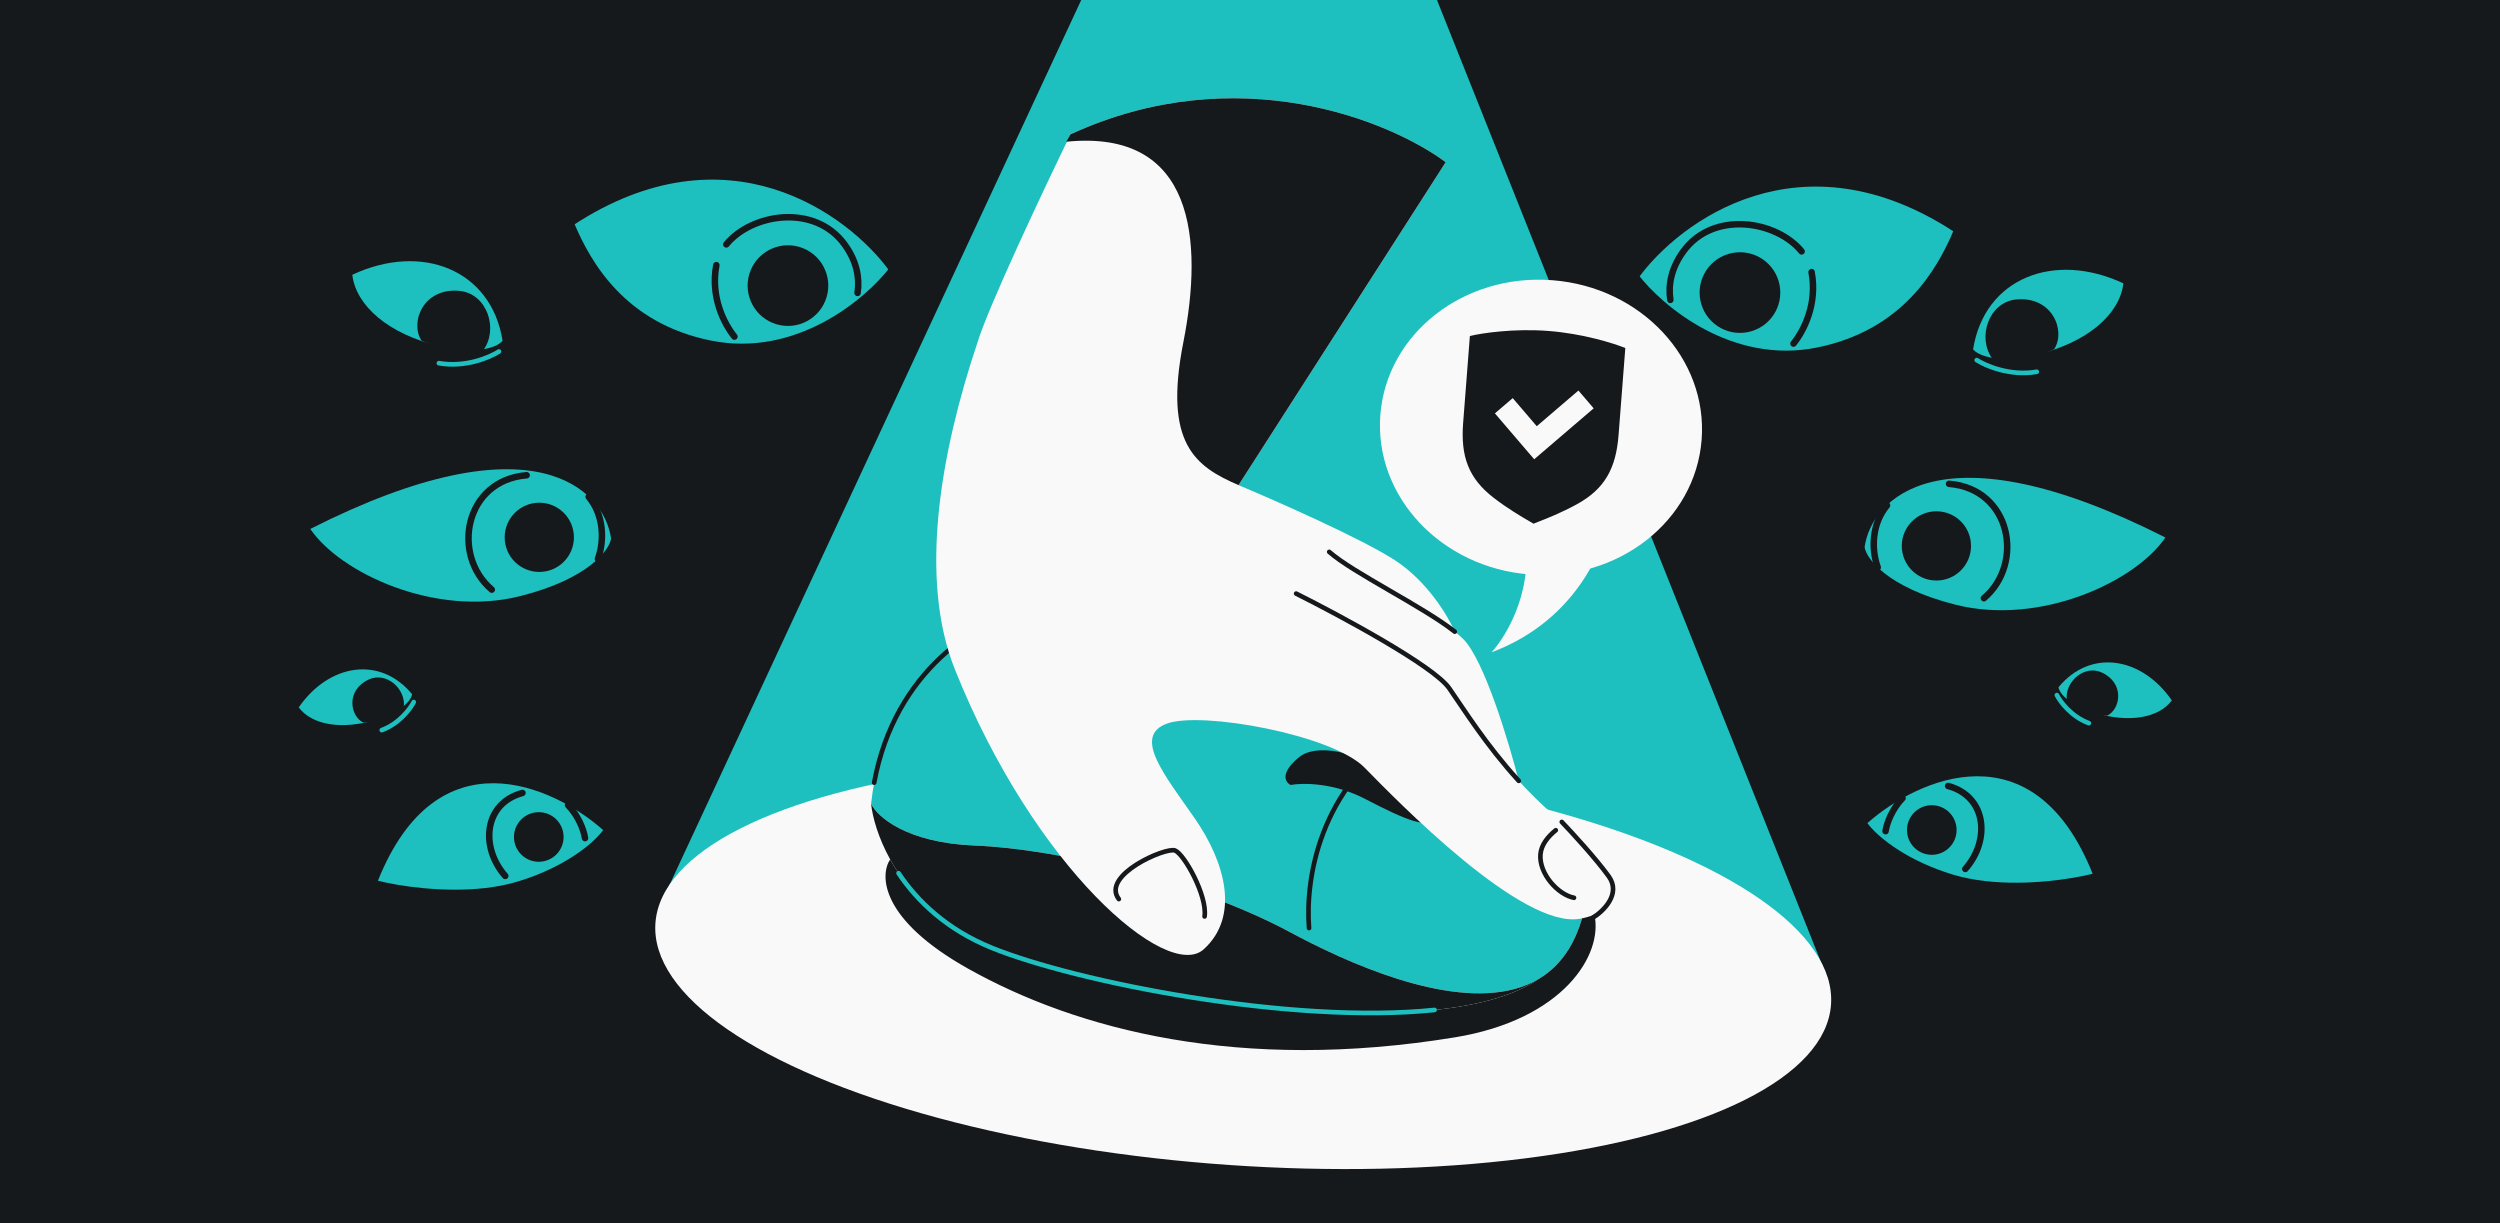 <svg width="1304" height="638" viewBox="0 0 1304 638" fill="none" xmlns="http://www.w3.org/2000/svg">
<rect x="0" y="0" width="1304" height="638" fill="#808080" stroke="none"/>
<g clip-path="url(#clip0_354_610)">
<rect width="1304" height="638" transform="matrix(1 0 0 -1 0 638)" fill="#16191C"/>
<path d="M947.792 181.266C903.222 190.305 866.903 159.521 854.315 142.999C905.365 82.593 969.291 86.743 1019.16 119.84C1010.37 140.773 992.362 172.226 947.792 181.266Z" fill="#1EBFBF"/>
<path d="M944.924 141.935C948.05 158.6 940.875 172.497 935.486 179.211M871.245 156.425C870.085 148.591 871.656 139.892 878.034 131.116C893.652 109.624 926.597 115.027 939.722 131.116" stroke="#16191C" stroke-width="3.394" stroke-linecap="round"/>
<circle cx="21.035" cy="21.035" r="21.035" transform="matrix(-0.959 0.284 0.284 0.959 921.755 126.459)" fill="#16191C"/>
<path d="M848.579 159.424C863.57 176.317 904.665 208.09 949.122 200.041M853.507 144.424C875.38 114.221 939.351 67.07 1020.25 120.098" stroke="#16191C" stroke-width="2.424" stroke-linecap="round"/>
<path d="M1129.47 280.359C1011.95 220.878 976.037 260.525 972.585 285.35C973.192 290.758 983.687 306.288 1020.09 315.432C1064.38 326.557 1113.96 303.271 1129.47 280.359Z" fill="#1EBFBF"/>
<path d="M979.431 295.976C975.884 286.118 976.477 272.93 984.277 263.618M1034.81 312.031C1056.1 293.97 1049.02 254.996 1016.63 252.365" stroke="#16191C" stroke-width="3.394" stroke-linecap="round"/>
<circle cx="18.061" cy="18.061" r="18.061" transform="matrix(-1 0 0 1 1028.09 266.683)" fill="#16191C"/>
<path d="M1091.53 455.754C1060.7 378.689 1000.36 406.024 974.047 429.324C976.24 432.451 981.682 437.945 990.588 443.576C997.645 448.037 1006.88 452.586 1018.39 456.112C1023.85 457.784 1029.64 458.891 1035.51 459.564C1057.63 462.1 1080.84 458.475 1091.53 455.754Z" fill="#1EBFBF"/>
<path d="M992.355 416.317C987.073 421.782 984.19 429.036 983.507 433.533M1025.11 453.246C1038.33 438.223 1036.26 415.391 1016.14 409.962" stroke="#16191C" stroke-width="3.394" stroke-linecap="round"/>
<circle cx="12.94" cy="12.94" r="12.94" transform="matrix(-1 0 0 1 1020.56 419.99)" fill="#16191C"/>
<path d="M1107.55 147.797C1071.56 130.93 1035.14 144.938 1029.18 182.139C1030.97 184.809 1040.71 190.094 1062.29 184.973C1088.54 178.742 1105.66 164.036 1107.55 147.797Z" fill="#1EBFBF"/>
<path fill-rule="evenodd" clip-rule="evenodd" d="M1071.43 182.172C1069.58 183.043 1067.57 183.902 1065.39 184.741C1056.96 187.975 1047.94 188.448 1039.27 187.182C1031.17 176.257 1037.15 157.654 1051.59 156.212C1070.48 154.325 1077.73 172.608 1071.43 182.172Z" fill="#16191C"/>
<path d="M1031.07 187.827C1035.76 190.867 1048.6 196.341 1062.38 193.915" stroke="#1EBFBF" stroke-width="2.424" stroke-linecap="round"/>
<path d="M1132.84 365.355C1117.14 342.595 1090.36 338.226 1073.72 358.475C1073.86 360.707 1077.85 367.297 1092.61 371.795C1110.56 377.267 1126.01 374.444 1132.84 365.355Z" fill="#1EBFBF"/>
<path fill-rule="evenodd" clip-rule="evenodd" d="M1099.08 373.321C1097.66 373.195 1096.15 373.006 1094.55 372.743C1088.35 371.729 1082.77 368.847 1078.01 365.043C1076.98 355.64 1087.1 346.567 1096.28 350.769C1108.28 356.264 1106.22 369.791 1099.08 373.321Z" fill="#16191C"/>
<path d="M1072.86 362.551C1074.61 366.025 1080.4 373.817 1089.53 377.198" stroke="#1EBFBF" stroke-width="2.424" stroke-linecap="round"/>
<path d="M585.879 -47.083L343.495 473.846C498.266 481.454 902.095 511.887 953.854 511.887L730.738 -47.083H585.879Z" fill="#1EBFBF"/>
<ellipse cx="648.467" cy="502.755" rx="307.329" ry="105.157" transform="rotate(3.958 648.467 502.755)" fill="#F9F9F9"/>
<path d="M454.364 419.249C461.526 352.06 509.677 324.259 532.856 318.757C587.001 330.704 668.96 353.494 732.775 381.95C789.964 407.451 832.581 437.502 827.55 468.377C824.009 490.106 814.868 503.398 802.44 510.711C771.374 528.99 719.772 509.908 683.772 491.871C680.054 490.008 676.502 488.157 673.157 486.358C624.463 460.184 553.134 442.851 508.421 441.04C472.65 439.592 457.479 425.909 454.364 419.249Z" fill="#1EBFBF"/>
<path d="M732.776 381.95C789.965 407.452 832.583 437.503 827.552 468.377C829.514 470.846 830.887 473.79 831.63 477.062M732.776 381.95C668.961 353.495 587.002 330.705 532.858 318.758C510.988 323.949 466.889 348.991 455.961 408.235M732.776 381.95C688.326 410.954 680.765 458.048 682.791 484.084" stroke="#16191C" stroke-width="2.424" stroke-linecap="round"/>
<path d="M508.421 441.04C472.65 439.591 457.479 425.909 454.365 419.249C455.097 426.249 458.018 436.861 464.302 448.249C473.493 464.907 489.877 483.223 517.127 494.321C574.479 517.678 747.571 548.322 802.441 510.71C771.374 528.99 719.772 509.907 683.772 491.871C680.054 490.008 676.503 488.156 673.157 486.358C624.463 460.184 553.134 442.851 508.421 441.04Z" fill="#16191C"/>
<path d="M827.551 468.376C824.01 490.106 814.869 503.398 802.441 510.71C747.572 548.322 574.48 517.678 517.128 494.321C489.878 483.223 473.494 464.907 464.303 448.25C458.784 456.554 459.173 479.572 504.88 505.206C562.015 537.248 646.755 559.403 758.781 541.097C815.63 531.807 836.342 497.832 831.629 477.061C830.887 473.789 829.513 470.845 827.551 468.376Z" fill="#16191C"/>
<path d="M677.62 394.924C690.397 384.42 729.991 397.821 745.302 425.71C746.493 432.997 733.006 427.72 712.293 416.844C695.723 408.143 679.335 408.281 673.212 409.437C670.422 408.101 667.397 403.327 677.62 394.924Z" fill="#16191C"/>
<path d="M748.262 526.791C673.666 534.531 561.21 512.273 517.129 494.321C493.772 484.808 478.398 469.993 468.694 455.465" stroke="#1EBFBF" stroke-width="2.424" stroke-linecap="round"/>
<path d="M627.842 495.166C608.899 512.288 539.6 453.011 498.093 349.218C479.136 301.815 490.412 236.607 509.893 178.495C515.87 159.168 544.706 98.15 558.377 70.057C645.348 30.037 725.087 63.077 754.086 84.599L693.322 179.313L646.02 253.043C666.185 261.514 710.753 281.225 727.71 292.294C744.667 303.362 755.502 321.691 758.799 329.471C760.459 330.779 761.926 332.044 763.158 333.256C774.078 344.002 787.059 387.094 792.185 407.296C797.592 413.22 803.566 419.173 810.165 424.93C837.702 448.951 854.769 473.28 824.406 479.177C794.044 485.073 728.526 417.464 711.702 400.342C694.878 383.221 626.454 370.79 608.606 377.447C590.758 384.104 607.346 404.07 623.241 426.954C639.137 449.838 646.785 478.044 627.842 495.166Z" fill="#F9F9F9"/>
<path d="M754.085 84.599L646.02 253.043C623.628 243.34 606.755 231.64 617.24 178.496C627.726 125.352 623.131 67.191 556.159 73.927C556.909 72.602 557.649 71.311 558.376 70.058C645.347 30.037 725.087 63.077 754.085 84.599Z" fill="#16191C"/>
<path d="M676.072 309.616C699.324 321.246 747.844 347.402 755.909 358.988C763.574 370 775.031 388.502 792.186 407.296M693.323 287.861C705.745 298.805 742.068 316.291 758.8 329.472M583.587 468.968C574.068 456.497 608.084 441.775 612.873 443.61C617.661 445.446 629.828 467.257 628.315 478.024M820.99 468.281C812.626 466.686 802.71 455.698 803.501 445.657C803.891 440.7 807.327 436.411 811.493 433.051M830.868 478.659C836.363 475.278 845.703 466.229 839.11 457.086C832.516 447.943 820.041 434.369 814.627 428.725" stroke="#16191C" stroke-width="2.424" stroke-linecap="round"/>
<path d="M370.772 177.63C415.342 186.669 451.661 155.885 464.249 139.363C413.199 78.957 349.273 83.107 299.4 116.204C308.189 137.137 326.202 168.59 370.772 177.63Z" fill="#1EBFBF"/>
<path d="M373.638 138.299C370.512 154.964 377.687 168.861 383.076 175.574M447.317 152.789C448.477 144.955 446.906 136.256 440.528 127.48C424.91 105.988 391.965 111.391 378.84 127.48" stroke="#16191C" stroke-width="3.394" stroke-linecap="round"/>
<circle cx="410.996" cy="148.969" r="21.035" transform="rotate(16.513 410.996 148.969)" fill="#16191C"/>
<path d="M469.983 155.788C454.992 172.681 413.897 204.454 369.44 196.405M465.055 140.788C443.182 110.584 379.211 63.434 298.31 116.462" stroke="#16191C" stroke-width="2.424" stroke-linecap="round"/>
<path d="M161.854 275.882C279.371 216.402 315.284 256.049 318.735 280.874C318.128 286.282 307.634 301.812 271.226 310.956C226.936 322.08 177.36 298.795 161.854 275.882Z" fill="#1EBFBF"/>
<path d="M311.89 291.499C315.436 281.642 314.844 268.454 307.044 259.142M256.511 307.555C235.224 289.494 242.296 250.52 274.691 247.889" stroke="#16191C" stroke-width="3.394" stroke-linecap="round"/>
<circle cx="281.296" cy="280.268" r="18.061" fill="#16191C"/>
<path d="M197.124 459.39C227.949 382.325 288.288 409.66 314.605 432.96C312.413 436.088 306.97 441.581 298.064 447.212C291.007 451.673 281.775 456.222 270.263 459.748C264.801 461.42 259.009 462.527 253.139 463.2C231.022 465.736 207.815 462.111 197.124 459.39Z" fill="#1EBFBF"/>
<path d="M296.297 419.953C301.58 425.418 304.463 432.672 305.145 437.169M263.541 456.882C250.32 441.859 252.397 419.027 272.51 413.598" stroke="#16191C" stroke-width="3.394" stroke-linecap="round"/>
<circle cx="281.029" cy="436.565" r="12.94" fill="#16191C"/>
<path d="M183.765 143.321C219.756 126.454 256.174 140.461 262.134 177.663C260.343 180.333 250.61 185.618 229.028 180.496C202.774 174.265 185.655 159.559 183.765 143.321Z" fill="#1EBFBF"/>
<path fill-rule="evenodd" clip-rule="evenodd" d="M219.892 177.696C221.74 178.567 223.749 179.426 225.933 180.265C234.358 183.499 243.378 183.972 252.053 182.706C260.151 171.781 254.166 153.178 239.727 151.736C220.841 149.849 213.589 168.132 219.892 177.696Z" fill="#16191C"/>
<path d="M260.252 183.35C255.557 186.39 242.721 191.864 228.935 189.438" stroke="#1EBFBF" stroke-width="2.424" stroke-linecap="round"/>
<path d="M155.818 368.992C171.512 346.232 198.299 341.862 214.935 362.111C214.796 364.344 210.806 370.934 196.047 375.432C178.094 380.904 162.652 378.081 155.818 368.992Z" fill="#1EBFBF"/>
<path fill-rule="evenodd" clip-rule="evenodd" d="M189.581 376.959C190.996 376.833 192.504 376.644 194.109 376.381C200.304 375.366 205.886 372.485 210.652 368.681C211.681 359.277 201.558 350.205 192.38 354.406C180.375 359.902 182.438 373.428 189.581 376.959Z" fill="#16191C"/>
<path d="M215.801 366.188C214.049 369.662 208.261 377.454 199.131 380.835" stroke="#1EBFBF" stroke-width="2.424" stroke-linecap="round"/>
<ellipse cx="803.778" cy="222.893" rx="84.04" ry="76.964" transform="rotate(4.432 803.778 222.893)" fill="#F9F9F9"/>
<path d="M807.674 172.626C789.513 171.219 772.783 173.788 766.689 175.249L763.17 220.652C761.815 238.128 766.008 249.509 779.003 259.579C786.38 265.296 793.871 269.647 797.737 271.893L797.737 271.893L797.738 271.893C798.692 272.447 799.425 272.873 799.881 273.16C800.371 272.949 801.151 272.645 802.164 272.25L802.195 272.238L802.195 272.238C806.361 270.615 814.433 267.47 822.603 262.958C836.994 255.011 842.891 244.412 844.246 226.936L847.765 181.534C841.968 179.151 825.834 174.034 807.674 172.626Z" fill="#16191C"/>
<path d="M784.389 211.635L800.906 230.928L827.282 208.347" stroke="#F9F9F9" stroke-width="12.231"/>
<path d="M794.294 276.353C801.381 305.238 786.392 330.98 778.012 340.24C823.577 323.174 838.592 282.765 840.404 264.694L794.294 276.353Z" fill="#F9F9F9"/>
</g>
<defs>
<clipPath id="clip0_354_610">
<rect width="1304" height="638" fill="white" transform="matrix(1 0 0 -1 0 638)"/>
</clipPath>
</defs>
</svg>
